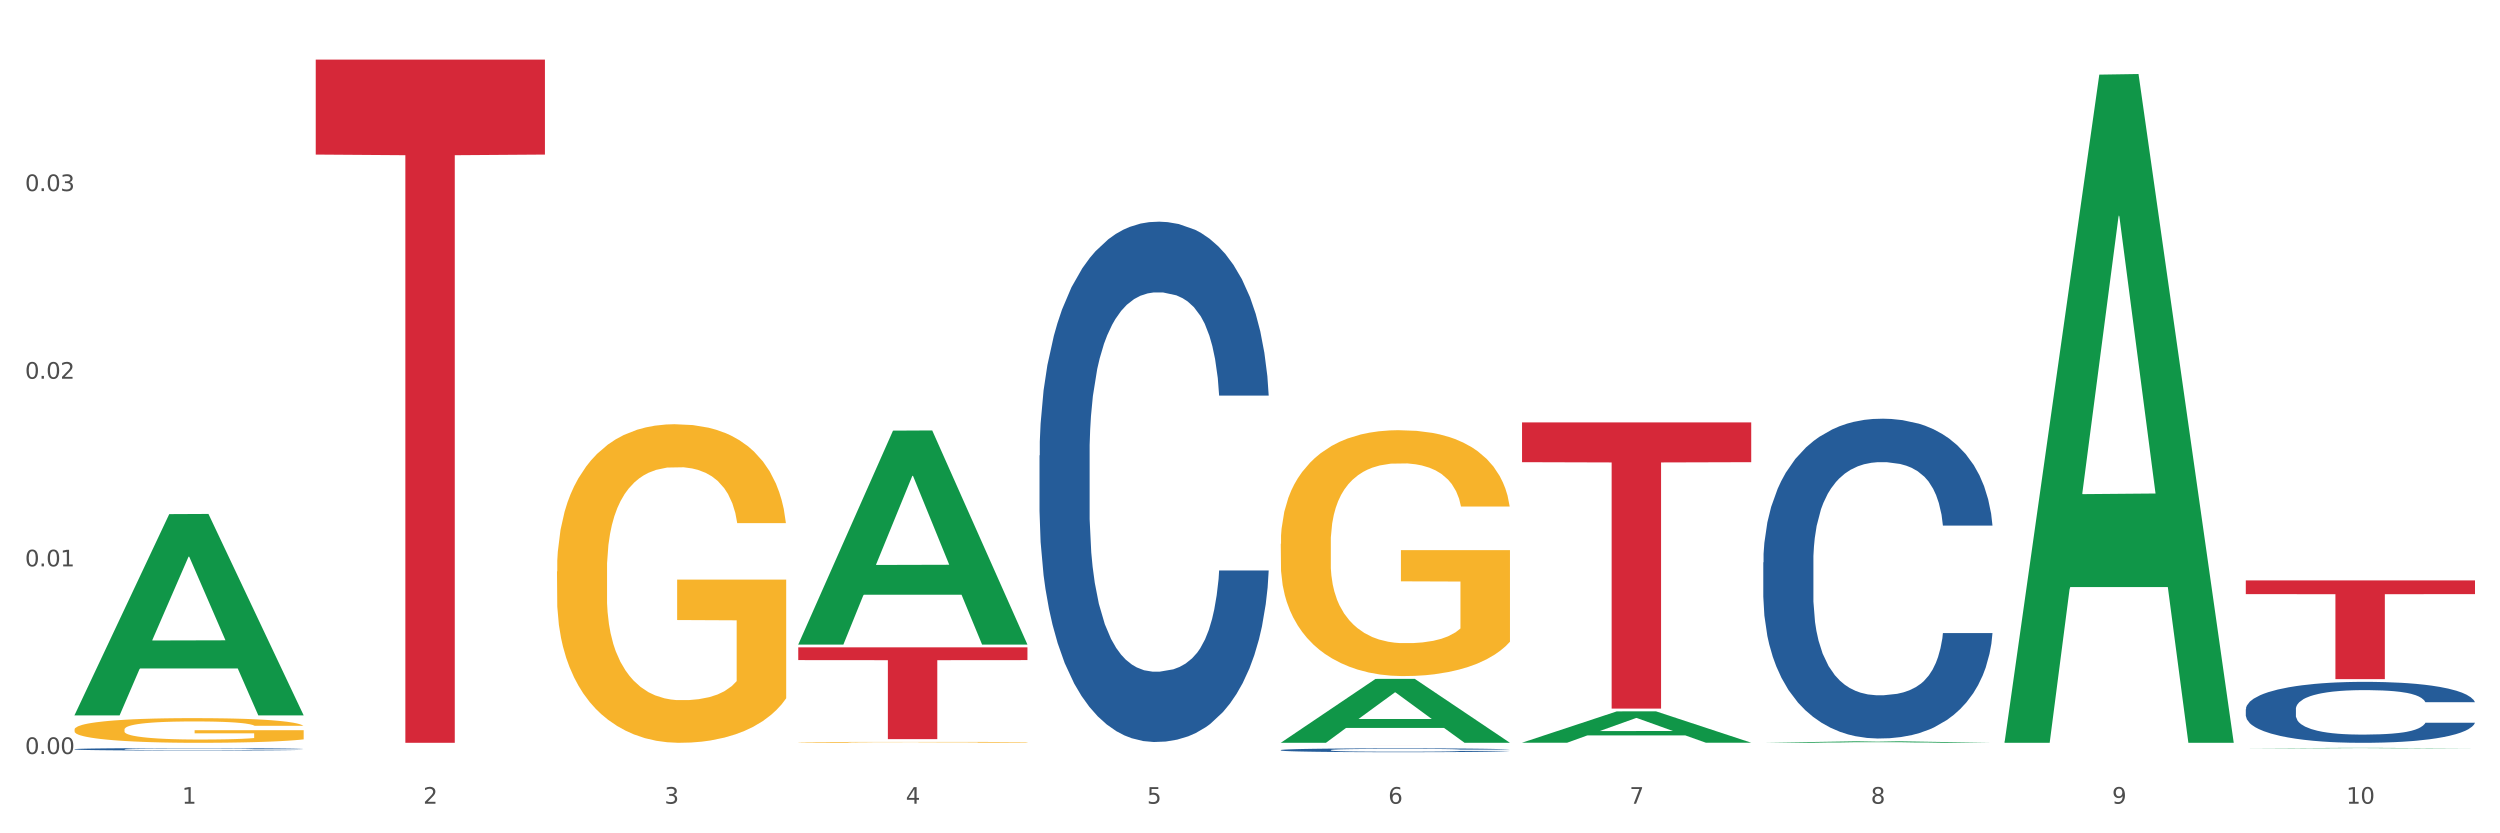<?xml version="1.0" encoding="utf-8" standalone="no"?>
<!DOCTYPE svg PUBLIC "-//W3C//DTD SVG 1.1//EN"
  "http://www.w3.org/Graphics/SVG/1.1/DTD/svg11.dtd">
<svg xmlns:xlink="http://www.w3.org/1999/xlink" width="1080pt" height="360pt" viewBox="0 0 1080 360" xmlns="http://www.w3.org/2000/svg" version="1.1">
 <rect x="0" y="0" width="1080" height="360" fill="#333333" stroke="none"/>
 <defs>
  <style type="text/css">*{stroke-linejoin: round; stroke-linecap: butt}</style>
 </defs>
 <g id="figure_1">
  <g id="patch_1">
   <path d="M 0 360 
L 1080 360 
L 1080 0 
L 0 0 
z
" style="fill: #ffffff; stroke: #ffffff; stroke-linejoin: miter"/>
  </g>
  <g id="axes_1">
   <g id="matplotlib.axis_1">
    <g id="xtick_1">
     <g id="text_1">
      <!-- 1 -->
      <g style="fill: #4d4d4d" transform="translate(78.627 347.204) scale(0.096 -0.096)">
       <defs>
        <path id="DejaVuSans-31" d="M 794 531 
L 1825 531 
L 1825 4091 
L 703 3866 
L 703 4441 
L 1819 4666 
L 2450 4666 
L 2450 531 
L 3481 531 
L 3481 0 
L 794 0 
L 794 531 
z
" transform="scale(0.016)"/>
       </defs>
       <use xlink:href="#DejaVuSans-31"/>
      </g>
     </g>
    </g>
    <g id="xtick_2">
     <g id="text_2">
      <!-- 2 -->
      <g style="fill: #4d4d4d" transform="translate(182.851 347.204) scale(0.096 -0.096)">
       <defs>
        <path id="DejaVuSans-32" d="M 1228 531 
L 3431 531 
L 3431 0 
L 469 0 
L 469 531 
Q 828 903 1448 1529 
Q 2069 2156 2228 2338 
Q 2531 2678 2651 2914 
Q 2772 3150 2772 3378 
Q 2772 3750 2511 3984 
Q 2250 4219 1831 4219 
Q 1534 4219 1204 4116 
Q 875 4013 500 3803 
L 500 4441 
Q 881 4594 1212 4672 
Q 1544 4750 1819 4750 
Q 2544 4750 2975 4387 
Q 3406 4025 3406 3419 
Q 3406 3131 3298 2873 
Q 3191 2616 2906 2266 
Q 2828 2175 2409 1742 
Q 1991 1309 1228 531 
z
" transform="scale(0.016)"/>
       </defs>
       <use xlink:href="#DejaVuSans-32"/>
      </g>
     </g>
    </g>
    <g id="xtick_3">
     <g id="text_3">
      <!-- 3 -->
      <g style="fill: #4d4d4d" transform="translate(287.074 347.204) scale(0.096 -0.096)">
       <defs>
        <path id="DejaVuSans-33" d="M 2597 2516 
Q 3050 2419 3304 2112 
Q 3559 1806 3559 1356 
Q 3559 666 3084 287 
Q 2609 -91 1734 -91 
Q 1441 -91 1130 -33 
Q 819 25 488 141 
L 488 750 
Q 750 597 1062 519 
Q 1375 441 1716 441 
Q 2309 441 2620 675 
Q 2931 909 2931 1356 
Q 2931 1769 2642 2001 
Q 2353 2234 1838 2234 
L 1294 2234 
L 1294 2753 
L 1863 2753 
Q 2328 2753 2575 2939 
Q 2822 3125 2822 3475 
Q 2822 3834 2567 4026 
Q 2313 4219 1838 4219 
Q 1578 4219 1281 4162 
Q 984 4106 628 3988 
L 628 4550 
Q 988 4650 1302 4700 
Q 1616 4750 1894 4750 
Q 2613 4750 3031 4423 
Q 3450 4097 3450 3541 
Q 3450 3153 3228 2886 
Q 3006 2619 2597 2516 
z
" transform="scale(0.016)"/>
       </defs>
       <use xlink:href="#DejaVuSans-33"/>
      </g>
     </g>
    </g>
    <g id="xtick_4">
     <g id="text_4">
      <!-- 4 -->
      <g style="fill: #4d4d4d" transform="translate(391.298 347.204) scale(0.096 -0.096)">
       <defs>
        <path id="DejaVuSans-34" d="M 2419 4116 
L 825 1625 
L 2419 1625 
L 2419 4116 
z
M 2253 4666 
L 3047 4666 
L 3047 1625 
L 3713 1625 
L 3713 1100 
L 3047 1100 
L 3047 0 
L 2419 0 
L 2419 1100 
L 313 1100 
L 313 1709 
L 2253 4666 
z
" transform="scale(0.016)"/>
       </defs>
       <use xlink:href="#DejaVuSans-34"/>
      </g>
     </g>
    </g>
    <g id="xtick_5">
     <g id="text_5">
      <!-- 5 -->
      <g style="fill: #4d4d4d" transform="translate(495.522 347.204) scale(0.096 -0.096)">
       <defs>
        <path id="DejaVuSans-35" d="M 691 4666 
L 3169 4666 
L 3169 4134 
L 1269 4134 
L 1269 2991 
Q 1406 3038 1543 3061 
Q 1681 3084 1819 3084 
Q 2600 3084 3056 2656 
Q 3513 2228 3513 1497 
Q 3513 744 3044 326 
Q 2575 -91 1722 -91 
Q 1428 -91 1123 -41 
Q 819 9 494 109 
L 494 744 
Q 775 591 1075 516 
Q 1375 441 1709 441 
Q 2250 441 2565 725 
Q 2881 1009 2881 1497 
Q 2881 1984 2565 2268 
Q 2250 2553 1709 2553 
Q 1456 2553 1204 2497 
Q 953 2441 691 2322 
L 691 4666 
z
" transform="scale(0.016)"/>
       </defs>
       <use xlink:href="#DejaVuSans-35"/>
      </g>
     </g>
    </g>
    <g id="xtick_6">
     <g id="text_6">
      <!-- 6 -->
      <g style="fill: #4d4d4d" transform="translate(599.745 347.204) scale(0.096 -0.096)">
       <defs>
        <path id="DejaVuSans-36" d="M 2113 2584 
Q 1688 2584 1439 2293 
Q 1191 2003 1191 1497 
Q 1191 994 1439 701 
Q 1688 409 2113 409 
Q 2538 409 2786 701 
Q 3034 994 3034 1497 
Q 3034 2003 2786 2293 
Q 2538 2584 2113 2584 
z
M 3366 4563 
L 3366 3988 
Q 3128 4100 2886 4159 
Q 2644 4219 2406 4219 
Q 1781 4219 1451 3797 
Q 1122 3375 1075 2522 
Q 1259 2794 1537 2939 
Q 1816 3084 2150 3084 
Q 2853 3084 3261 2657 
Q 3669 2231 3669 1497 
Q 3669 778 3244 343 
Q 2819 -91 2113 -91 
Q 1303 -91 875 529 
Q 447 1150 447 2328 
Q 447 3434 972 4092 
Q 1497 4750 2381 4750 
Q 2619 4750 2861 4703 
Q 3103 4656 3366 4563 
z
" transform="scale(0.016)"/>
       </defs>
       <use xlink:href="#DejaVuSans-36"/>
      </g>
     </g>
    </g>
    <g id="xtick_7">
     <g id="text_7">
      <!-- 7 -->
      <g style="fill: #4d4d4d" transform="translate(703.969 347.204) scale(0.096 -0.096)">
       <defs>
        <path id="DejaVuSans-37" d="M 525 4666 
L 3525 4666 
L 3525 4397 
L 1831 0 
L 1172 0 
L 2766 4134 
L 525 4134 
L 525 4666 
z
" transform="scale(0.016)"/>
       </defs>
       <use xlink:href="#DejaVuSans-37"/>
      </g>
     </g>
    </g>
    <g id="xtick_8">
     <g id="text_8">
      <!-- 8 -->
      <g style="fill: #4d4d4d" transform="translate(808.193 347.204) scale(0.096 -0.096)">
       <defs>
        <path id="DejaVuSans-38" d="M 2034 2216 
Q 1584 2216 1326 1975 
Q 1069 1734 1069 1313 
Q 1069 891 1326 650 
Q 1584 409 2034 409 
Q 2484 409 2743 651 
Q 3003 894 3003 1313 
Q 3003 1734 2745 1975 
Q 2488 2216 2034 2216 
z
M 1403 2484 
Q 997 2584 770 2862 
Q 544 3141 544 3541 
Q 544 4100 942 4425 
Q 1341 4750 2034 4750 
Q 2731 4750 3128 4425 
Q 3525 4100 3525 3541 
Q 3525 3141 3298 2862 
Q 3072 2584 2669 2484 
Q 3125 2378 3379 2068 
Q 3634 1759 3634 1313 
Q 3634 634 3220 271 
Q 2806 -91 2034 -91 
Q 1263 -91 848 271 
Q 434 634 434 1313 
Q 434 1759 690 2068 
Q 947 2378 1403 2484 
z
M 1172 3481 
Q 1172 3119 1398 2916 
Q 1625 2713 2034 2713 
Q 2441 2713 2670 2916 
Q 2900 3119 2900 3481 
Q 2900 3844 2670 4047 
Q 2441 4250 2034 4250 
Q 1625 4250 1398 4047 
Q 1172 3844 1172 3481 
z
" transform="scale(0.016)"/>
       </defs>
       <use xlink:href="#DejaVuSans-38"/>
      </g>
     </g>
    </g>
    <g id="xtick_9">
     <g id="text_9">
      <!-- 9 -->
      <g style="fill: #4d4d4d" transform="translate(912.416 347.204) scale(0.096 -0.096)">
       <defs>
        <path id="DejaVuSans-39" d="M 703 97 
L 703 672 
Q 941 559 1184 500 
Q 1428 441 1663 441 
Q 2288 441 2617 861 
Q 2947 1281 2994 2138 
Q 2813 1869 2534 1725 
Q 2256 1581 1919 1581 
Q 1219 1581 811 2004 
Q 403 2428 403 3163 
Q 403 3881 828 4315 
Q 1253 4750 1959 4750 
Q 2769 4750 3195 4129 
Q 3622 3509 3622 2328 
Q 3622 1225 3098 567 
Q 2575 -91 1691 -91 
Q 1453 -91 1209 -44 
Q 966 3 703 97 
z
M 1959 2075 
Q 2384 2075 2632 2365 
Q 2881 2656 2881 3163 
Q 2881 3666 2632 3958 
Q 2384 4250 1959 4250 
Q 1534 4250 1286 3958 
Q 1038 3666 1038 3163 
Q 1038 2656 1286 2365 
Q 1534 2075 1959 2075 
z
" transform="scale(0.016)"/>
       </defs>
       <use xlink:href="#DejaVuSans-39"/>
      </g>
     </g>
    </g>
    <g id="xtick_10">
     <g id="text_10">
      <!-- 10 -->
      <g style="fill: #4d4d4d" transform="translate(1013.586 347.204) scale(0.096 -0.096)">
       <defs>
        <path id="DejaVuSans-30" d="M 2034 4250 
Q 1547 4250 1301 3770 
Q 1056 3291 1056 2328 
Q 1056 1369 1301 889 
Q 1547 409 2034 409 
Q 2525 409 2770 889 
Q 3016 1369 3016 2328 
Q 3016 3291 2770 3770 
Q 2525 4250 2034 4250 
z
M 2034 4750 
Q 2819 4750 3233 4129 
Q 3647 3509 3647 2328 
Q 3647 1150 3233 529 
Q 2819 -91 2034 -91 
Q 1250 -91 836 529 
Q 422 1150 422 2328 
Q 422 3509 836 4129 
Q 1250 4750 2034 4750 
z
" transform="scale(0.016)"/>
       </defs>
       <use xlink:href="#DejaVuSans-31"/>
       <use xlink:href="#DejaVuSans-30" transform="translate(63.623 0)"/>
      </g>
     </g>
    </g>
    <g id="xtick_11"/>
    <g id="xtick_12"/>
    <g id="xtick_13"/>
    <g id="xtick_14"/>
    <g id="xtick_15"/>
    <g id="xtick_16"/>
    <g id="xtick_17"/>
    <g id="xtick_18"/>
    <g id="xtick_19"/>
   </g>
   <g id="matplotlib.axis_2">
    <g id="ytick_1">
     <g id="text_11">
      <!-- 0.00 -->
      <g style="fill: #4d4d4d" transform="translate(10.8 325.731) scale(0.096 -0.096)">
       <defs>
        <path id="DejaVuSans-2e" d="M 684 794 
L 1344 794 
L 1344 0 
L 684 0 
L 684 794 
z
" transform="scale(0.016)"/>
       </defs>
       <use xlink:href="#DejaVuSans-30"/>
       <use xlink:href="#DejaVuSans-2e" transform="translate(63.623 0)"/>
       <use xlink:href="#DejaVuSans-30" transform="translate(95.41 0)"/>
       <use xlink:href="#DejaVuSans-30" transform="translate(159.033 0)"/>
      </g>
     </g>
    </g>
    <g id="ytick_2">
     <g id="text_12">
      <!-- 0.01 -->
      <g style="fill: #4d4d4d" transform="translate(10.8 244.671) scale(0.096 -0.096)">
       <use xlink:href="#DejaVuSans-30"/>
       <use xlink:href="#DejaVuSans-2e" transform="translate(63.623 0)"/>
       <use xlink:href="#DejaVuSans-30" transform="translate(95.41 0)"/>
       <use xlink:href="#DejaVuSans-31" transform="translate(159.033 0)"/>
      </g>
     </g>
    </g>
    <g id="ytick_3">
     <g id="text_13">
      <!-- 0.02 -->
      <g style="fill: #4d4d4d" transform="translate(10.8 163.61) scale(0.096 -0.096)">
       <use xlink:href="#DejaVuSans-30"/>
       <use xlink:href="#DejaVuSans-2e" transform="translate(63.623 0)"/>
       <use xlink:href="#DejaVuSans-30" transform="translate(95.41 0)"/>
       <use xlink:href="#DejaVuSans-32" transform="translate(159.033 0)"/>
      </g>
     </g>
    </g>
    <g id="ytick_4">
     <g id="text_14">
      <!-- 0.03 -->
      <g style="fill: #4d4d4d" transform="translate(10.8 82.55) scale(0.096 -0.096)">
       <use xlink:href="#DejaVuSans-30"/>
       <use xlink:href="#DejaVuSans-2e" transform="translate(63.623 0)"/>
       <use xlink:href="#DejaVuSans-30" transform="translate(95.41 0)"/>
       <use xlink:href="#DejaVuSans-33" transform="translate(159.033 0)"/>
      </g>
     </g>
    </g>
    <g id="ytick_5"/>
    <g id="ytick_6"/>
    <g id="ytick_7"/>
    <g id="ytick_8"/>
   </g>
   <g id="PolyCollection_1">
    <path d="M 32.175 308.883 
L 32.277 308.801 
L 73.107 222.101 
L 90.051 222.019 
L 131.187 309.046 
L 111.589 309.046 
L 102.709 288.781 
L 60.552 288.781 
L 60.246 289.108 
L 51.671 309.046 
L 32.175 309.046 
L 32.175 308.883 
L 65.86 276.687 
L 97.401 276.605 
L 81.783 240.568 
L 81.579 240.405 
L 81.375 240.65 
L 65.758 276.605 
L 65.86 276.687 
L 32.175 308.883 
z
" clip-path="url(#pe32801dec2)" style="fill: #109648"/>
    <path d="M 344.846 279.647 
L 443.858 279.647 
L 443.858 285.16 
L 404.91 285.197 
L 404.91 319.318 
L 383.559 319.318 
L 383.559 285.197 
L 344.846 285.16 
L 344.846 279.684 
L 344.846 279.647 
z
" clip-path="url(#pe32801dec2)" style="fill: #d62839"/>
    <path d="M 136.399 25.759 
L 235.411 25.759 
L 235.411 66.774 
L 196.463 67.051 
L 196.463 320.899 
L 175.112 320.899 
L 175.112 67.051 
L 136.399 66.774 
L 136.399 26.037 
L 136.399 25.759 
z
" clip-path="url(#pe32801dec2)" style="fill: #d62839"/>
    <path d="M 970.188 250.731 
L 1069.2 250.731 
L 1069.2 256.657 
L 1030.252 256.697 
L 1030.252 293.374 
L 1008.901 293.374 
L 1008.901 256.697 
L 970.188 256.657 
L 970.188 250.772 
L 970.188 250.731 
z
" clip-path="url(#pe32801dec2)" style="fill: #d62839"/>
    <path d="M 32.175 323.644 
L 32.292 323.643 
L 32.292 323.615 
L 32.643 323.578 
L 33.931 323.509 
L 35.569 323.456 
L 38.378 323.395 
L 39.899 323.37 
L 41.889 323.341 
L 45.985 323.295 
L 50.667 323.256 
L 53.944 323.234 
L 56.401 323.22 
L 61.902 323.196 
L 65.062 323.185 
L 68.339 323.176 
L 71.148 323.17 
L 75.829 323.163 
L 79.575 323.16 
L 83.905 323.159 
L 87.533 323.16 
L 92.331 323.164 
L 99.354 323.176 
L 102.045 323.183 
L 105.674 323.195 
L 109.419 323.21 
L 112.462 323.226 
L 115.973 323.249 
L 119.601 323.278 
L 123.112 323.316 
L 125.57 323.35 
L 127.559 323.387 
L 129.315 323.431 
L 130.602 323.479 
L 131.187 323.519 
L 109.77 323.519 
L 109.185 323.483 
L 108.014 323.444 
L 106.844 323.417 
L 105.557 323.395 
L 103.567 323.371 
L 101.811 323.355 
L 98.886 323.336 
L 96.194 323.325 
L 93.97 323.318 
L 91.278 323.312 
L 85.543 323.306 
L 81.447 323.306 
L 78.872 323.308 
L 75.712 323.313 
L 73.021 323.32 
L 69.861 323.331 
L 67.403 323.344 
L 64.945 323.361 
L 63.541 323.373 
L 61.434 323.394 
L 60.03 323.412 
L 58.157 323.443 
L 57.104 323.464 
L 55.231 323.52 
L 54.412 323.562 
L 54.061 323.59 
L 53.827 323.622 
L 53.827 323.775 
L 54.529 323.844 
L 55.114 323.874 
L 56.05 323.907 
L 57.806 323.951 
L 60.381 323.993 
L 63.072 324.024 
L 65.296 324.042 
L 67.403 324.056 
L 69.509 324.067 
L 72.084 324.077 
L 74.191 324.083 
L 77.351 324.089 
L 81.096 324.092 
L 84.022 324.092 
L 89.991 324.087 
L 92.683 324.082 
L 95.257 324.075 
L 98.066 324.064 
L 100.29 324.052 
L 101.577 324.043 
L 103.684 324.025 
L 105.322 324.005 
L 106.727 323.982 
L 107.663 323.963 
L 108.717 323.933 
L 109.536 323.9 
L 109.77 323.882 
L 131.187 323.882 
L 130.719 323.917 
L 129.9 323.952 
L 128.262 323.998 
L 126.974 324.025 
L 124.985 324.057 
L 122.878 324.085 
L 119.952 324.115 
L 117.26 324.138 
L 114.451 324.157 
L 111.408 324.175 
L 105.908 324.2 
L 103.918 324.207 
L 99.705 324.219 
L 96.428 324.225 
L 91.629 324.232 
L 86.714 324.236 
L 81.564 324.237 
L 77 324.235 
L 71.967 324.229 
L 68.807 324.223 
L 65.296 324.215 
L 61.2 324.201 
L 57.338 324.184 
L 53.71 324.164 
L 50.316 324.142 
L 47.156 324.116 
L 43.059 324.074 
L 40.016 324.032 
L 37.793 323.994 
L 36.271 323.962 
L 34.75 323.92 
L 33.931 323.892 
L 32.643 323.823 
L 32.175 323.759 
L 32.175 323.644 
z
" clip-path="url(#pe32801dec2)" style="fill: #255c99"/>
    <path d="M 449.069 196.762 
L 449.187 196.557 
L 449.187 190.808 
L 449.538 183.007 
L 450.825 168.637 
L 452.464 157.756 
L 455.272 145.028 
L 456.794 139.69 
L 458.783 133.737 
L 462.88 124.088 
L 467.561 115.876 
L 470.838 111.36 
L 473.296 108.486 
L 478.797 103.354 
L 481.957 101.095 
L 485.234 99.248 
L 488.042 98.016 
L 492.724 96.579 
L 496.469 95.963 
L 500.799 95.758 
L 504.427 95.963 
L 509.226 96.784 
L 516.248 99.248 
L 518.94 100.685 
L 522.568 103.148 
L 526.313 106.433 
L 529.356 109.718 
L 532.867 114.439 
L 536.495 120.598 
L 540.006 128.399 
L 542.464 135.585 
L 544.454 143.18 
L 546.209 152.419 
L 547.497 162.478 
L 548.082 170.895 
L 526.664 170.895 
L 526.079 163.299 
L 524.909 155.087 
L 523.738 149.544 
L 522.451 145.028 
L 520.461 139.896 
L 518.706 136.611 
L 515.78 132.71 
L 513.088 130.247 
L 510.864 128.81 
L 508.173 127.578 
L 502.438 126.346 
L 498.342 126.346 
L 495.767 126.757 
L 492.607 127.783 
L 489.915 129.22 
L 486.755 131.684 
L 484.297 134.353 
L 481.84 137.843 
L 480.435 140.306 
L 478.328 144.823 
L 476.924 148.518 
L 475.051 154.882 
L 473.998 159.399 
L 472.126 171.1 
L 471.306 179.723 
L 470.955 185.676 
L 470.721 192.245 
L 470.721 224.271 
L 471.423 238.642 
L 472.009 244.8 
L 472.945 251.78 
L 474.7 260.813 
L 477.275 269.641 
L 479.967 276.005 
L 482.191 279.906 
L 484.297 282.78 
L 486.404 285.038 
L 488.979 287.091 
L 491.085 288.323 
L 494.245 289.554 
L 497.991 290.17 
L 500.916 290.17 
L 506.885 289.144 
L 509.577 288.117 
L 512.152 286.68 
L 514.961 284.422 
L 517.184 281.958 
L 518.472 280.111 
L 520.578 276.21 
L 522.217 272.104 
L 523.621 267.383 
L 524.558 263.277 
L 525.611 257.118 
L 526.43 250.138 
L 526.664 246.443 
L 548.082 246.443 
L 547.614 253.833 
L 546.795 261.019 
L 545.156 270.667 
L 543.869 276.21 
L 541.879 282.985 
L 539.772 288.733 
L 536.846 295.097 
L 534.155 299.819 
L 531.346 303.925 
L 528.303 307.62 
L 522.802 312.752 
L 520.813 314.189 
L 516.599 316.653 
L 513.322 318.09 
L 508.524 319.527 
L 503.608 320.348 
L 498.459 320.554 
L 493.894 320.143 
L 488.862 318.911 
L 485.702 317.679 
L 482.191 315.832 
L 478.094 312.958 
L 474.232 309.468 
L 470.604 305.362 
L 467.21 300.64 
L 464.05 295.303 
L 459.954 286.475 
L 456.911 277.853 
L 454.687 269.846 
L 453.166 263.072 
L 451.644 254.449 
L 450.825 248.496 
L 449.538 234.125 
L 449.069 220.781 
L 449.069 196.762 
z
" clip-path="url(#pe32801dec2)" style="fill: #255c99"/>
    <path d="M 553.293 324.03 
L 553.41 324.028 
L 553.41 323.986 
L 553.761 323.928 
L 555.049 323.821 
L 556.687 323.74 
L 559.496 323.646 
L 561.017 323.606 
L 563.007 323.562 
L 567.103 323.49 
L 571.785 323.429 
L 575.062 323.395 
L 577.52 323.374 
L 583.02 323.336 
L 586.18 323.319 
L 589.457 323.305 
L 592.266 323.296 
L 596.948 323.286 
L 600.693 323.281 
L 605.023 323.28 
L 608.651 323.281 
L 613.45 323.287 
L 620.472 323.305 
L 623.164 323.316 
L 626.792 323.334 
L 630.537 323.359 
L 633.58 323.383 
L 637.091 323.418 
L 640.719 323.464 
L 644.23 323.522 
L 646.688 323.575 
L 648.677 323.632 
L 650.433 323.7 
L 651.72 323.775 
L 652.306 323.838 
L 630.888 323.838 
L 630.303 323.781 
L 629.132 323.72 
L 627.962 323.679 
L 626.675 323.646 
L 624.685 323.607 
L 622.929 323.583 
L 620.004 323.554 
L 617.312 323.536 
L 615.088 323.525 
L 612.396 323.516 
L 606.661 323.507 
L 602.565 323.507 
L 599.99 323.51 
L 596.83 323.517 
L 594.139 323.528 
L 590.979 323.546 
L 588.521 323.566 
L 586.063 323.592 
L 584.659 323.611 
L 582.552 323.644 
L 581.148 323.672 
L 579.275 323.719 
L 578.222 323.752 
L 576.349 323.839 
L 575.53 323.903 
L 575.179 323.948 
L 574.945 323.996 
L 574.945 324.234 
L 575.647 324.341 
L 576.232 324.387 
L 577.168 324.439 
L 578.924 324.506 
L 581.499 324.571 
L 584.191 324.619 
L 586.414 324.648 
L 588.521 324.669 
L 590.628 324.686 
L 593.202 324.701 
L 595.309 324.71 
L 598.469 324.719 
L 602.214 324.724 
L 605.14 324.724 
L 611.109 324.716 
L 613.801 324.709 
L 616.375 324.698 
L 619.184 324.681 
L 621.408 324.663 
L 622.695 324.649 
L 624.802 324.62 
L 626.441 324.59 
L 627.845 324.555 
L 628.781 324.524 
L 629.835 324.478 
L 630.654 324.426 
L 630.888 324.399 
L 652.306 324.399 
L 651.837 324.454 
L 651.018 324.507 
L 649.38 324.579 
L 648.092 324.62 
L 646.103 324.67 
L 643.996 324.713 
L 641.07 324.76 
L 638.378 324.795 
L 635.569 324.826 
L 632.526 324.853 
L 627.026 324.892 
L 625.036 324.902 
L 620.823 324.921 
L 617.546 324.931 
L 612.747 324.942 
L 607.832 324.948 
L 602.682 324.95 
L 598.118 324.946 
L 593.085 324.937 
L 589.925 324.928 
L 586.414 324.914 
L 582.318 324.893 
L 578.456 324.867 
L 574.828 324.837 
L 571.434 324.802 
L 568.274 324.762 
L 564.177 324.696 
L 561.135 324.632 
L 558.911 324.573 
L 557.389 324.522 
L 555.868 324.458 
L 555.049 324.414 
L 553.761 324.307 
L 553.293 324.208 
L 553.293 324.03 
z
" clip-path="url(#pe32801dec2)" style="fill: #255c99"/>
    <path d="M 761.74 242.953 
L 761.857 242.827 
L 761.857 239.294 
L 762.208 234.499 
L 763.496 225.666 
L 765.134 218.978 
L 767.943 211.155 
L 769.465 207.874 
L 771.454 204.215 
L 775.551 198.284 
L 780.232 193.237 
L 783.509 190.461 
L 785.967 188.694 
L 791.467 185.54 
L 794.627 184.152 
L 797.904 183.016 
L 800.713 182.259 
L 805.395 181.376 
L 809.14 180.997 
L 813.47 180.871 
L 817.098 180.997 
L 821.897 181.502 
L 828.919 183.016 
L 831.611 183.899 
L 835.239 185.414 
L 838.984 187.433 
L 842.027 189.451 
L 845.538 192.354 
L 849.166 196.139 
L 852.677 200.934 
L 855.135 205.351 
L 857.125 210.019 
L 858.88 215.698 
L 860.168 221.881 
L 860.753 227.054 
L 839.335 227.054 
L 838.75 222.385 
L 837.58 217.338 
L 836.409 213.931 
L 835.122 211.155 
L 833.132 208 
L 831.377 205.982 
L 828.451 203.584 
L 825.759 202.07 
L 823.535 201.187 
L 820.843 200.429 
L 815.109 199.672 
L 811.012 199.672 
L 808.438 199.925 
L 805.278 200.556 
L 802.586 201.439 
L 799.426 202.953 
L 796.968 204.594 
L 794.51 206.739 
L 793.106 208.253 
L 790.999 211.029 
L 789.595 213.3 
L 787.722 217.212 
L 786.669 219.988 
L 784.796 227.18 
L 783.977 232.48 
L 783.626 236.139 
L 783.392 240.177 
L 783.392 259.862 
L 784.094 268.695 
L 784.679 272.48 
L 785.616 276.771 
L 787.371 282.323 
L 789.946 287.748 
L 792.638 291.66 
L 794.862 294.058 
L 796.968 295.824 
L 799.075 297.212 
L 801.65 298.474 
L 803.756 299.231 
L 806.916 299.988 
L 810.661 300.367 
L 813.587 300.367 
L 819.556 299.736 
L 822.248 299.105 
L 824.823 298.222 
L 827.632 296.834 
L 829.855 295.32 
L 831.143 294.184 
L 833.249 291.786 
L 834.888 289.263 
L 836.292 286.36 
L 837.229 283.837 
L 838.282 280.051 
L 839.101 275.761 
L 839.335 273.49 
L 860.753 273.49 
L 860.285 278.032 
L 859.465 282.449 
L 857.827 288.379 
L 856.539 291.786 
L 854.55 295.95 
L 852.443 299.484 
L 849.517 303.395 
L 846.825 306.297 
L 844.017 308.821 
L 840.974 311.092 
L 835.473 314.247 
L 833.483 315.13 
L 829.27 316.645 
L 825.993 317.528 
L 821.195 318.411 
L 816.279 318.916 
L 811.13 319.042 
L 806.565 318.79 
L 801.533 318.033 
L 798.373 317.275 
L 794.862 316.14 
L 790.765 314.373 
L 786.903 312.228 
L 783.275 309.704 
L 779.881 306.802 
L 776.721 303.521 
L 772.625 298.096 
L 769.582 292.796 
L 767.358 287.875 
L 765.837 283.711 
L 764.315 278.411 
L 763.496 274.752 
L 762.208 265.919 
L 761.74 257.717 
L 761.74 242.953 
z
" clip-path="url(#pe32801dec2)" style="fill: #255c99"/>
    <path d="M 970.188 306.394 
L 970.305 306.37 
L 970.305 305.696 
L 970.656 304.782 
L 971.943 303.099 
L 973.582 301.824 
L 976.39 300.332 
L 977.912 299.707 
L 979.902 299.009 
L 983.998 297.879 
L 988.679 296.917 
L 991.956 296.387 
L 994.414 296.051 
L 999.915 295.449 
L 1003.075 295.185 
L 1006.352 294.968 
L 1009.161 294.824 
L 1013.842 294.656 
L 1017.587 294.583 
L 1021.917 294.559 
L 1025.546 294.583 
L 1030.344 294.68 
L 1037.366 294.968 
L 1040.058 295.137 
L 1043.686 295.425 
L 1047.431 295.81 
L 1050.474 296.195 
L 1053.985 296.748 
L 1057.613 297.47 
L 1061.125 298.384 
L 1063.582 299.226 
L 1065.572 300.116 
L 1067.327 301.198 
L 1068.615 302.377 
L 1069.2 303.363 
L 1047.782 303.363 
L 1047.197 302.473 
L 1046.027 301.511 
L 1044.857 300.862 
L 1043.569 300.332 
L 1041.58 299.731 
L 1039.824 299.346 
L 1036.898 298.889 
L 1034.206 298.6 
L 1031.983 298.432 
L 1029.291 298.288 
L 1023.556 298.143 
L 1019.46 298.143 
L 1016.885 298.192 
L 1013.725 298.312 
L 1011.033 298.48 
L 1007.873 298.769 
L 1005.415 299.082 
L 1002.958 299.49 
L 1001.553 299.779 
L 999.447 300.308 
L 998.042 300.741 
L 996.17 301.487 
L 995.116 302.016 
L 993.244 303.387 
L 992.424 304.397 
L 992.073 305.095 
L 991.839 305.865 
L 991.839 309.617 
L 992.541 311.301 
L 993.127 312.023 
L 994.063 312.841 
L 995.818 313.899 
L 998.393 314.933 
L 1001.085 315.679 
L 1003.309 316.136 
L 1005.415 316.473 
L 1007.522 316.737 
L 1010.097 316.978 
L 1012.203 317.122 
L 1015.363 317.267 
L 1019.109 317.339 
L 1022.035 317.339 
L 1028.003 317.218 
L 1030.695 317.098 
L 1033.27 316.93 
L 1036.079 316.665 
L 1038.303 316.377 
L 1039.59 316.16 
L 1041.697 315.703 
L 1043.335 315.222 
L 1044.739 314.669 
L 1045.676 314.188 
L 1046.729 313.466 
L 1047.548 312.648 
L 1047.782 312.215 
L 1069.2 312.215 
L 1068.732 313.081 
L 1067.913 313.923 
L 1066.274 315.054 
L 1064.987 315.703 
L 1062.997 316.497 
L 1060.89 317.17 
L 1057.965 317.916 
L 1055.273 318.469 
L 1052.464 318.95 
L 1049.421 319.383 
L 1043.92 319.985 
L 1041.931 320.153 
L 1037.717 320.442 
L 1034.44 320.61 
L 1029.642 320.778 
L 1024.726 320.875 
L 1019.577 320.899 
L 1015.012 320.851 
L 1009.98 320.706 
L 1006.82 320.562 
L 1003.309 320.345 
L 999.212 320.009 
L 995.35 319.6 
L 991.722 319.119 
L 988.328 318.565 
L 985.168 317.94 
L 981.072 316.906 
L 978.029 315.895 
L 975.805 314.957 
L 974.284 314.164 
L 972.762 313.153 
L 971.943 312.456 
L 970.656 310.772 
L 970.188 309.208 
L 970.188 306.394 
z
" clip-path="url(#pe32801dec2)" style="fill: #255c99"/>
    <path d="M 553.293 322.084 
L 652.306 322.084 
L 652.306 322.085 
L 613.358 322.085 
L 613.358 322.094 
L 592.006 322.094 
L 592.006 322.085 
L 553.293 322.085 
L 553.293 322.084 
L 553.293 322.084 
z
" clip-path="url(#pe32801dec2)" style="fill: #d62839"/>
    <path d="M 553.293 234.93 
L 553.41 234.833 
L 553.41 231.34 
L 553.644 228.332 
L 554.813 221.056 
L 556.566 215.041 
L 557.852 211.839 
L 559.138 209.219 
L 560.658 206.6 
L 562.528 203.883 
L 565.918 199.905 
L 568.022 197.868 
L 570.594 195.733 
L 575.27 192.629 
L 578.66 190.882 
L 582.167 189.427 
L 587.895 187.681 
L 591.636 186.905 
L 595.61 186.322 
L 600.403 185.934 
L 604.027 185.837 
L 611.976 186.128 
L 618.756 187.002 
L 622.029 187.681 
L 626.237 188.845 
L 628.458 189.621 
L 632.082 191.174 
L 635.823 193.211 
L 638.395 194.957 
L 642.252 198.256 
L 645.175 201.555 
L 647.863 205.63 
L 649.266 208.443 
L 650.318 211.063 
L 651.253 214.07 
L 652.189 218.824 
L 631.147 218.824 
L 630.329 215.429 
L 629.043 212.227 
L 627.173 209.122 
L 625.536 207.182 
L 622.73 204.756 
L 620.159 203.204 
L 617.47 202.04 
L 614.197 201.07 
L 611.625 200.584 
L 608.001 200.196 
L 600.87 200.293 
L 596.078 201.07 
L 592.805 202.04 
L 590.7 202.913 
L 588.83 203.883 
L 586.726 205.241 
L 584.271 207.279 
L 582.518 209.122 
L 580.764 211.451 
L 579.361 213.779 
L 578.075 216.496 
L 577.023 219.406 
L 576.205 222.414 
L 575.504 226.101 
L 574.919 232.213 
L 574.919 245.505 
L 575.153 248.513 
L 575.737 252.49 
L 576.439 255.498 
L 577.608 259.088 
L 578.66 261.513 
L 580.647 265.006 
L 582.868 267.917 
L 584.622 269.76 
L 586.375 271.312 
L 589.415 273.447 
L 592.805 275.193 
L 595.727 276.26 
L 599.702 277.231 
L 602.39 277.619 
L 604.728 277.813 
L 610.456 277.813 
L 614.548 277.522 
L 619.107 276.842 
L 622.613 275.969 
L 625.536 274.902 
L 628.809 273.156 
L 630.913 271.506 
L 630.913 251.229 
L 605.196 251.132 
L 605.196 237.646 
L 652.306 237.646 
L 652.306 277.231 
L 650.318 279.268 
L 648.097 281.111 
L 645.759 282.761 
L 642.252 284.798 
L 638.044 286.739 
L 634.303 288.097 
L 630.329 289.261 
L 625.653 290.328 
L 619.574 291.299 
L 615.833 291.687 
L 611.158 291.978 
L 605.663 292.075 
L 600.87 291.881 
L 596.195 291.396 
L 591.285 290.522 
L 586.492 289.261 
L 582.868 288 
L 579.244 286.447 
L 575.387 284.41 
L 572.347 282.47 
L 570.009 280.723 
L 567.438 278.492 
L 564.632 275.581 
L 562.528 272.962 
L 560.658 270.245 
L 558.67 266.752 
L 557.268 263.745 
L 555.865 259.961 
L 555.047 257.147 
L 554.111 252.781 
L 553.41 246.669 
L 553.293 234.93 
z
" clip-path="url(#pe32801dec2)" style="fill: #f7b32b"/>
    <path d="M 344.846 320.686 
L 344.963 320.686 
L 344.963 320.673 
L 345.197 320.662 
L 346.366 320.635 
L 348.119 320.612 
L 349.405 320.6 
L 350.691 320.591 
L 352.21 320.581 
L 354.081 320.571 
L 357.471 320.556 
L 359.575 320.548 
L 362.147 320.54 
L 366.823 320.529 
L 370.213 320.522 
L 373.72 320.517 
L 379.448 320.51 
L 383.188 320.508 
L 387.163 320.505 
L 391.956 320.504 
L 395.579 320.504 
L 403.529 320.505 
L 410.309 320.508 
L 413.582 320.51 
L 417.79 320.515 
L 420.011 320.518 
L 423.635 320.523 
L 427.376 320.531 
L 429.947 320.538 
L 433.805 320.55 
L 436.728 320.562 
L 439.416 320.577 
L 440.819 320.588 
L 441.871 320.597 
L 442.806 320.609 
L 443.741 320.626 
L 422.7 320.626 
L 421.882 320.614 
L 420.596 320.602 
L 418.725 320.59 
L 417.089 320.583 
L 414.283 320.574 
L 411.711 320.568 
L 409.023 320.564 
L 405.75 320.56 
L 403.178 320.558 
L 399.554 320.557 
L 392.423 320.557 
L 387.63 320.56 
L 384.357 320.564 
L 382.253 320.567 
L 380.383 320.571 
L 378.279 320.576 
L 375.824 320.583 
L 374.07 320.59 
L 372.317 320.599 
L 370.914 320.608 
L 369.628 320.618 
L 368.576 320.628 
L 367.758 320.64 
L 367.056 320.653 
L 366.472 320.676 
L 366.472 320.726 
L 366.706 320.737 
L 367.29 320.752 
L 367.992 320.763 
L 369.161 320.776 
L 370.213 320.785 
L 372.2 320.798 
L 374.421 320.809 
L 376.174 320.816 
L 377.928 320.821 
L 380.967 320.829 
L 384.357 320.836 
L 387.28 320.84 
L 391.254 320.844 
L 393.943 320.845 
L 396.281 320.846 
L 402.009 320.846 
L 406.1 320.845 
L 410.659 320.842 
L 414.166 320.839 
L 417.089 320.835 
L 420.362 320.828 
L 422.466 320.822 
L 422.466 320.747 
L 396.748 320.746 
L 396.748 320.696 
L 443.858 320.696 
L 443.858 320.844 
L 441.871 320.851 
L 439.65 320.858 
L 437.312 320.864 
L 433.805 320.872 
L 429.597 320.879 
L 425.856 320.884 
L 421.882 320.888 
L 417.206 320.892 
L 411.127 320.896 
L 407.386 320.897 
L 402.71 320.898 
L 397.216 320.899 
L 392.423 320.898 
L 387.747 320.896 
L 382.838 320.893 
L 378.045 320.888 
L 374.421 320.884 
L 370.797 320.878 
L 366.94 320.87 
L 363.9 320.863 
L 361.562 320.856 
L 358.99 320.848 
L 356.185 320.837 
L 354.081 320.828 
L 352.21 320.818 
L 350.223 320.805 
L 348.82 320.793 
L 347.418 320.779 
L 346.599 320.769 
L 345.664 320.753 
L 344.963 320.73 
L 344.846 320.686 
z
" clip-path="url(#pe32801dec2)" style="fill: #f7b32b"/>
    <path d="M 240.622 246.861 
L 240.739 246.735 
L 240.739 242.21 
L 240.973 238.313 
L 242.142 228.885 
L 243.895 221.092 
L 245.181 216.944 
L 246.467 213.55 
L 247.987 210.156 
L 249.857 206.636 
L 253.247 201.482 
L 255.351 198.843 
L 257.923 196.077 
L 262.599 192.055 
L 265.989 189.792 
L 269.496 187.907 
L 275.224 185.644 
L 278.965 184.638 
L 282.939 183.884 
L 287.732 183.381 
L 291.356 183.256 
L 299.305 183.633 
L 306.085 184.764 
L 309.358 185.644 
L 313.566 187.152 
L 315.788 188.158 
L 319.411 190.169 
L 323.152 192.809 
L 325.724 195.072 
L 329.581 199.345 
L 332.504 203.619 
L 335.193 208.899 
L 336.595 212.544 
L 337.647 215.938 
L 338.583 219.835 
L 339.518 225.994 
L 318.476 225.994 
L 317.658 221.595 
L 316.372 217.446 
L 314.502 213.424 
L 312.865 210.91 
L 310.06 207.767 
L 307.488 205.756 
L 304.799 204.248 
L 301.526 202.991 
L 298.954 202.362 
L 295.33 201.86 
L 288.2 201.985 
L 283.407 202.991 
L 280.134 204.248 
L 278.03 205.379 
L 276.159 206.636 
L 274.055 208.396 
L 271.6 211.036 
L 269.847 213.424 
L 268.093 216.441 
L 266.69 219.458 
L 265.405 222.977 
L 264.352 226.748 
L 263.534 230.645 
L 262.833 235.422 
L 262.248 243.341 
L 262.248 260.562 
L 262.482 264.459 
L 263.067 269.613 
L 263.768 273.509 
L 264.937 278.16 
L 265.989 281.303 
L 267.976 285.828 
L 270.197 289.599 
L 271.951 291.987 
L 273.704 293.999 
L 276.744 296.764 
L 280.134 299.027 
L 283.056 300.409 
L 287.031 301.666 
L 289.719 302.169 
L 292.057 302.421 
L 297.785 302.421 
L 301.877 302.043 
L 306.436 301.164 
L 309.943 300.032 
L 312.865 298.65 
L 316.138 296.387 
L 318.242 294.25 
L 318.242 267.978 
L 292.525 267.853 
L 292.525 250.38 
L 339.635 250.38 
L 339.635 301.666 
L 337.647 304.306 
L 335.426 306.694 
L 333.088 308.831 
L 329.581 311.471 
L 325.373 313.985 
L 321.632 315.745 
L 317.658 317.253 
L 312.982 318.636 
L 306.903 319.893 
L 303.163 320.396 
L 298.487 320.773 
L 292.992 320.899 
L 288.2 320.647 
L 283.524 320.019 
L 278.614 318.887 
L 273.821 317.253 
L 270.197 315.619 
L 266.574 313.608 
L 262.716 310.968 
L 259.677 308.454 
L 257.339 306.192 
L 254.767 303.301 
L 251.961 299.529 
L 249.857 296.136 
L 247.987 292.616 
L 246 288.091 
L 244.597 284.194 
L 243.194 279.292 
L 242.376 275.646 
L 241.441 269.99 
L 240.739 262.07 
L 240.622 246.861 
z
" clip-path="url(#pe32801dec2)" style="fill: #f7b32b"/>
    <path d="M 32.175 315.161 
L 32.292 315.151 
L 32.292 314.8 
L 32.526 314.498 
L 33.695 313.768 
L 35.448 313.164 
L 36.734 312.842 
L 38.02 312.579 
L 39.54 312.316 
L 41.41 312.043 
L 44.8 311.644 
L 46.904 311.439 
L 49.476 311.225 
L 54.152 310.913 
L 57.542 310.738 
L 61.049 310.592 
L 66.777 310.417 
L 70.517 310.339 
L 74.492 310.28 
L 79.285 310.241 
L 82.909 310.231 
L 90.858 310.261 
L 97.638 310.348 
L 100.911 310.417 
L 105.119 310.533 
L 107.34 310.611 
L 110.964 310.767 
L 114.705 310.972 
L 117.277 311.147 
L 121.134 311.478 
L 124.057 311.81 
L 126.745 312.219 
L 128.148 312.501 
L 129.2 312.764 
L 130.135 313.066 
L 131.071 313.544 
L 110.029 313.544 
L 109.211 313.203 
L 107.925 312.881 
L 106.054 312.569 
L 104.418 312.375 
L 101.612 312.131 
L 99.041 311.975 
L 96.352 311.858 
L 93.079 311.761 
L 90.507 311.712 
L 86.883 311.673 
L 79.752 311.683 
L 74.96 311.761 
L 71.686 311.858 
L 69.582 311.946 
L 67.712 312.043 
L 65.608 312.18 
L 63.153 312.384 
L 61.399 312.569 
L 59.646 312.803 
L 58.243 313.037 
L 56.957 313.31 
L 55.905 313.602 
L 55.087 313.904 
L 54.386 314.274 
L 53.801 314.888 
L 53.801 316.223 
L 54.035 316.525 
L 54.619 316.924 
L 55.321 317.226 
L 56.49 317.587 
L 57.542 317.83 
L 59.529 318.181 
L 61.75 318.473 
L 63.504 318.658 
L 65.257 318.814 
L 68.296 319.028 
L 71.686 319.204 
L 74.609 319.311 
L 78.583 319.408 
L 81.272 319.447 
L 83.61 319.467 
L 89.338 319.467 
L 93.429 319.437 
L 97.988 319.369 
L 101.495 319.282 
L 104.418 319.174 
L 107.691 318.999 
L 109.795 318.833 
L 109.795 316.797 
L 84.078 316.788 
L 84.078 315.434 
L 131.187 315.434 
L 131.187 319.408 
L 129.2 319.613 
L 126.979 319.798 
L 124.641 319.963 
L 121.134 320.168 
L 116.926 320.363 
L 113.185 320.499 
L 109.211 320.616 
L 104.535 320.723 
L 98.456 320.821 
L 94.715 320.86 
L 90.039 320.889 
L 84.545 320.899 
L 79.752 320.879 
L 75.076 320.831 
L 70.167 320.743 
L 65.374 320.616 
L 61.75 320.49 
L 58.126 320.334 
L 54.269 320.129 
L 51.229 319.934 
L 48.891 319.759 
L 46.32 319.535 
L 43.514 319.243 
L 41.41 318.98 
L 39.54 318.707 
L 37.552 318.356 
L 36.15 318.054 
L 34.747 317.674 
L 33.928 317.392 
L 32.993 316.953 
L 32.292 316.34 
L 32.175 315.161 
z
" clip-path="url(#pe32801dec2)" style="fill: #f7b32b"/>
    <path d="M 657.517 182.477 
L 756.529 182.477 
L 756.529 199.658 
L 717.581 199.775 
L 717.581 306.114 
L 696.23 306.114 
L 696.23 199.775 
L 657.517 199.658 
L 657.517 182.593 
L 657.517 182.477 
z
" clip-path="url(#pe32801dec2)" style="fill: #d62839"/>
    <path d="M 344.846 278.288 
L 344.948 278.201 
L 385.778 186.035 
L 402.722 185.948 
L 443.858 278.461 
L 424.26 278.461 
L 415.379 256.919 
L 373.223 256.919 
L 372.916 257.266 
L 364.342 278.461 
L 344.846 278.461 
L 344.846 278.288 
L 378.53 244.062 
L 410.072 243.975 
L 394.454 205.667 
L 394.25 205.493 
L 394.046 205.754 
L 378.428 243.975 
L 378.53 244.062 
L 344.846 278.288 
z
" clip-path="url(#pe32801dec2)" style="fill: #109648"/>
    <path d="M 553.293 320.847 
L 553.395 320.821 
L 594.225 293.286 
L 611.169 293.26 
L 652.306 320.899 
L 632.707 320.899 
L 623.827 314.463 
L 581.67 314.463 
L 581.364 314.566 
L 572.789 320.899 
L 553.293 320.899 
L 553.293 320.847 
L 586.978 310.622 
L 618.519 310.596 
L 602.901 299.151 
L 602.697 299.099 
L 602.493 299.177 
L 586.876 310.596 
L 586.978 310.622 
L 553.293 320.847 
z
" clip-path="url(#pe32801dec2)" style="fill: #109648"/>
    <path d="M 657.517 320.826 
L 657.619 320.814 
L 698.449 307.312 
L 715.393 307.299 
L 756.529 320.852 
L 736.931 320.852 
L 728.05 317.696 
L 685.893 317.696 
L 685.587 317.747 
L 677.013 320.852 
L 657.517 320.852 
L 657.517 320.826 
L 691.201 315.813 
L 722.742 315.8 
L 707.125 310.188 
L 706.921 310.162 
L 706.717 310.201 
L 691.099 315.8 
L 691.201 315.813 
L 657.517 320.826 
z
" clip-path="url(#pe32801dec2)" style="fill: #109648"/>
    <path d="M 761.74 320.897 
L 761.842 320.897 
L 802.672 320.228 
L 819.617 320.227 
L 860.753 320.899 
L 841.154 320.899 
L 832.274 320.742 
L 790.117 320.742 
L 789.811 320.745 
L 781.237 320.899 
L 761.74 320.899 
L 761.74 320.897 
L 795.425 320.649 
L 826.966 320.648 
L 811.349 320.37 
L 811.144 320.369 
L 810.94 320.371 
L 795.323 320.648 
L 795.425 320.649 
L 761.74 320.897 
z
" clip-path="url(#pe32801dec2)" style="fill: #109648"/>
    <path d="M 865.964 320.356 
L 866.066 320.085 
L 906.896 32.243 
L 923.84 31.972 
L 964.976 320.899 
L 945.378 320.899 
L 936.498 253.618 
L 894.341 253.618 
L 894.034 254.703 
L 885.46 320.899 
L 865.964 320.899 
L 865.964 320.356 
L 899.649 213.467 
L 931.19 213.195 
L 915.572 93.555 
L 915.368 93.013 
L 915.164 93.827 
L 899.547 213.195 
L 899.649 213.467 
L 865.964 320.356 
z
" clip-path="url(#pe32801dec2)" style="fill: #109648"/>
    <path d="M 970.188 323.303 
L 970.29 323.303 
L 1011.12 323.087 
L 1028.064 323.086 
L 1069.2 323.304 
L 1049.602 323.304 
L 1040.721 323.253 
L 998.564 323.253 
L 998.258 323.254 
L 989.684 323.304 
L 970.188 323.304 
L 970.188 323.303 
L 1003.872 323.223 
L 1035.413 323.223 
L 1019.796 323.133 
L 1019.592 323.132 
L 1019.388 323.133 
L 1003.77 323.223 
L 1003.872 323.223 
L 970.188 323.303 
z
" clip-path="url(#pe32801dec2)" style="fill: #109648"/>
   </g>
  </g>
 </g>
 <defs>
  <clipPath id="pe32801dec2">
   <rect x="32.175" y="10.8" width="1037.025" height="329.109"/>
  </clipPath>
 </defs>
</svg>

